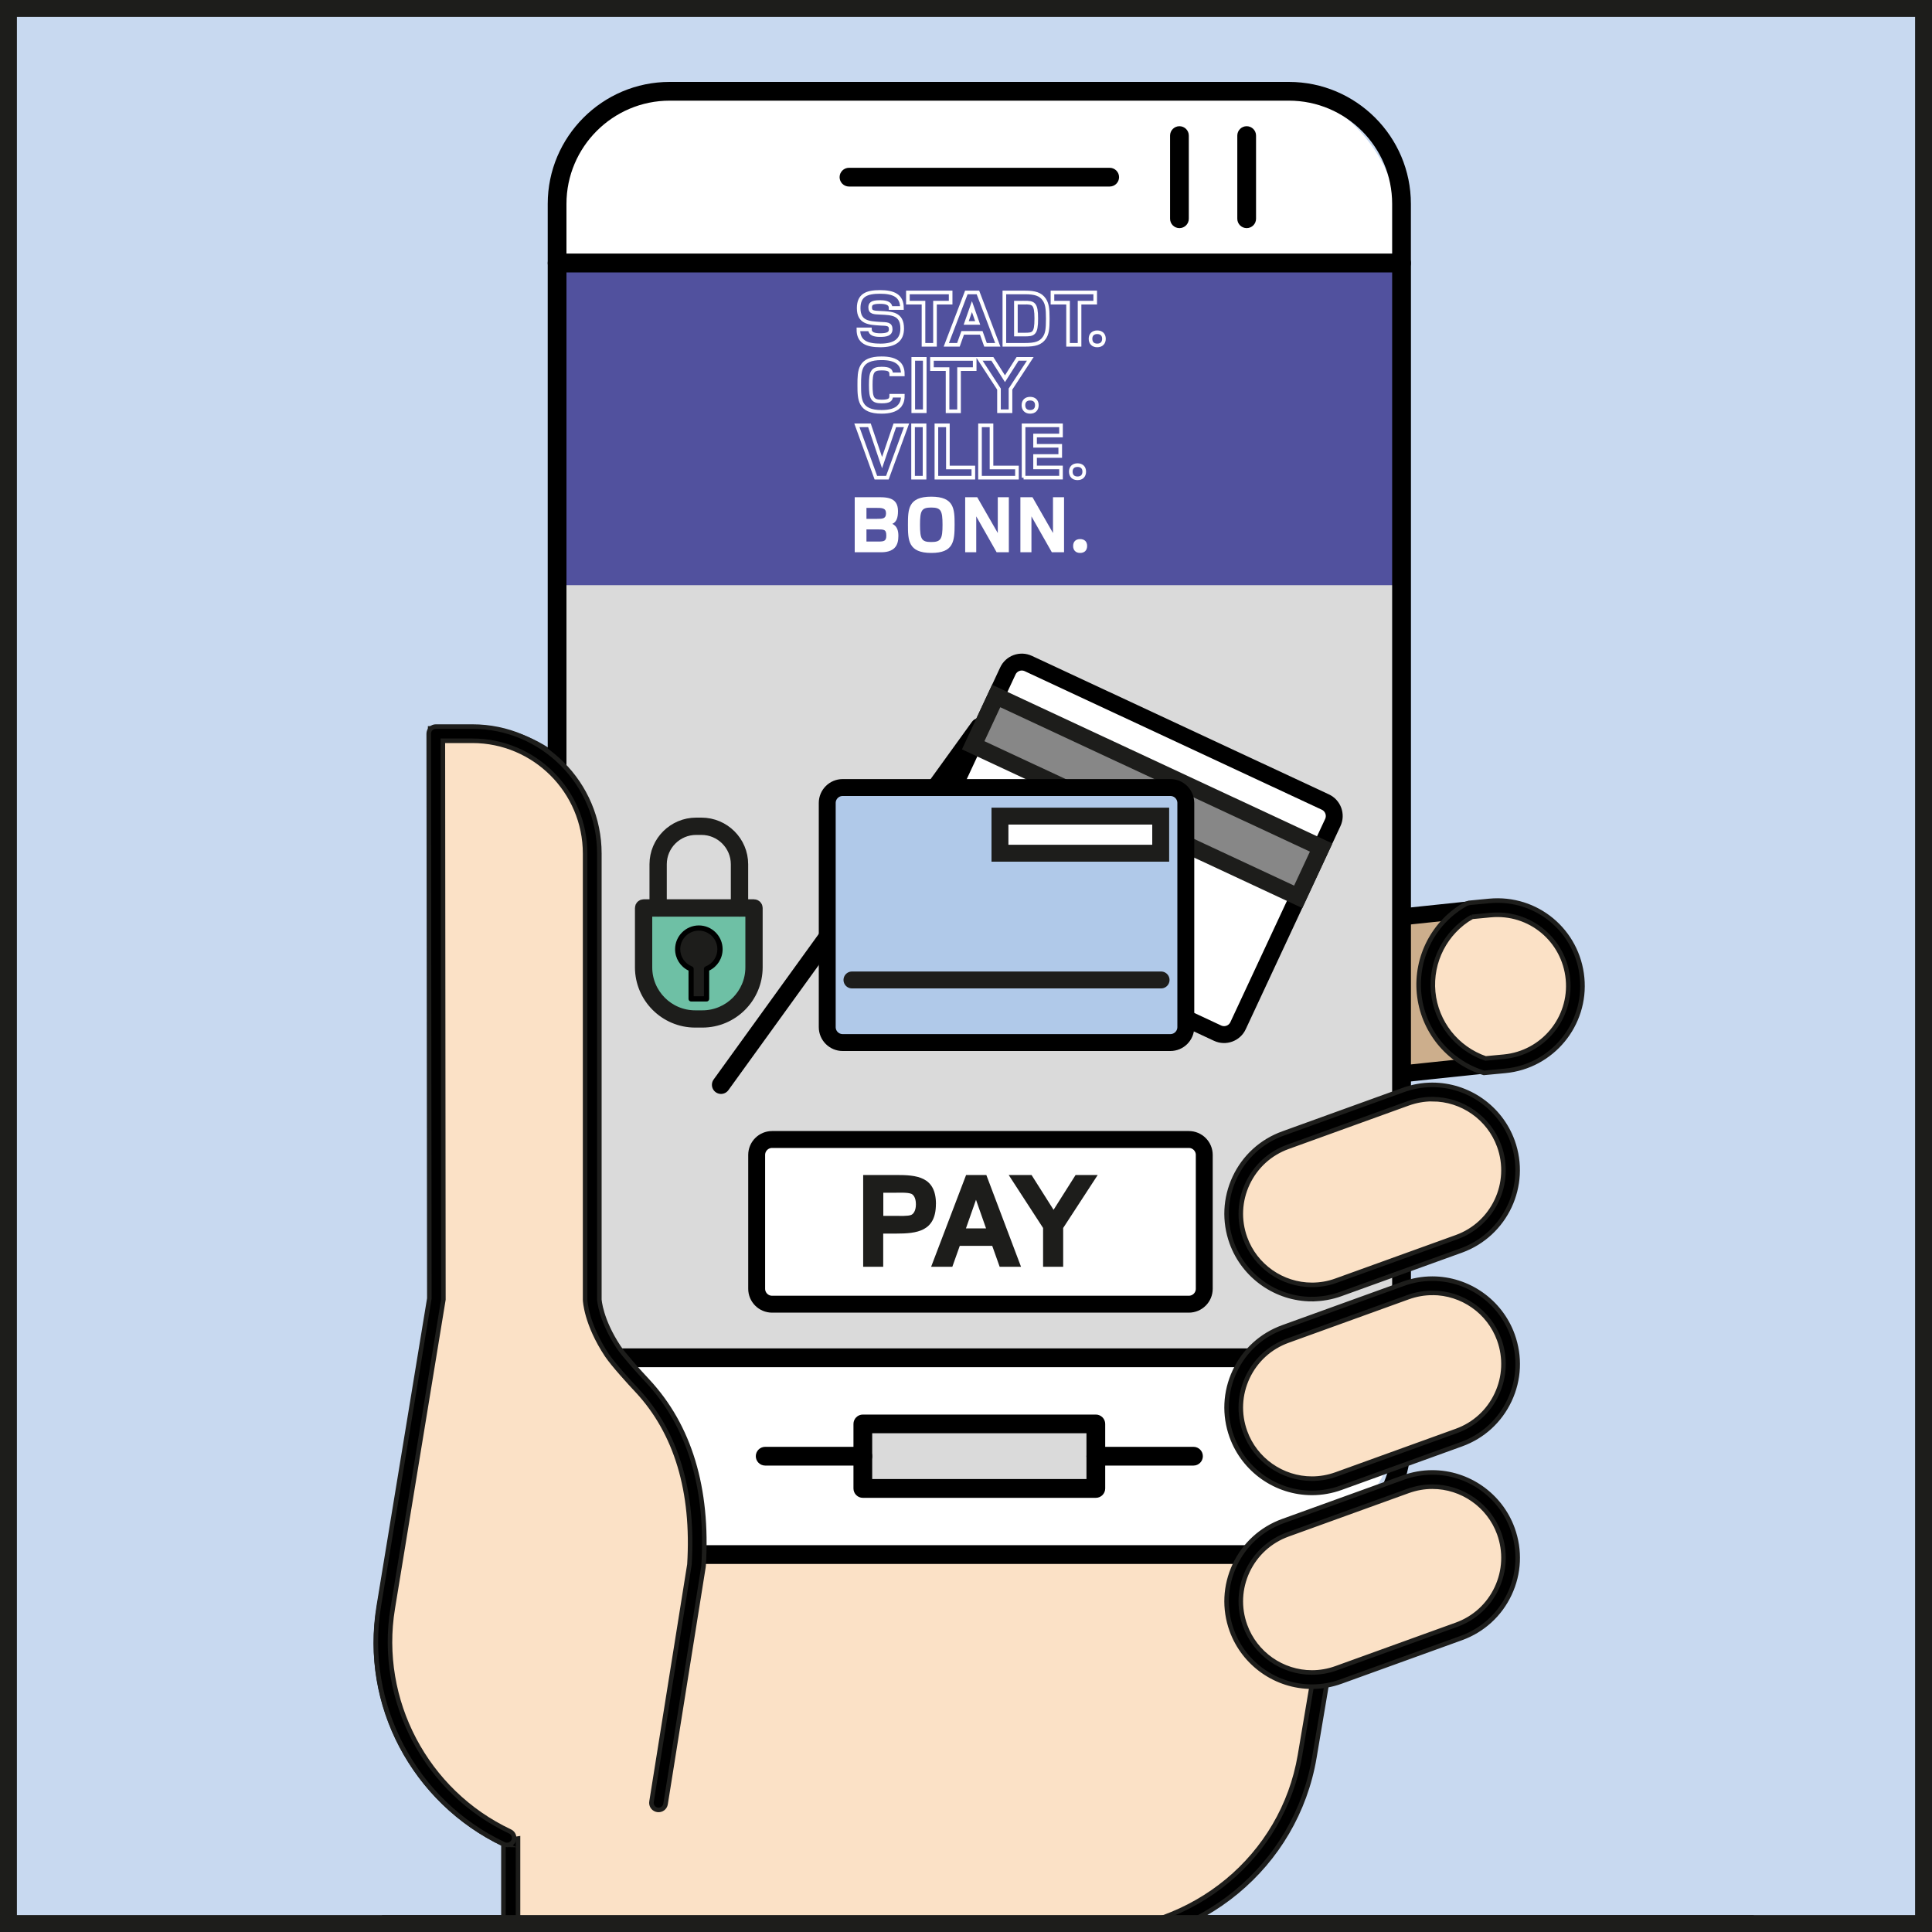 <?xml version="1.0" encoding="UTF-8"?>
<svg id="Ebene_1" xmlns="http://www.w3.org/2000/svg" version="1.1" xmlns:xlink="http://www.w3.org/1999/xlink" viewBox="0 0 400 400">
  <rect x="0" y="0" width="400" height="400" fill="#333333" stroke="none"/>
  <!-- Generator: Adobe Illustrator 29.8.3, SVG Export Plug-In . SVG Version: 2.1.1 Build 3)  -->
  <defs>
    <style>
      .st0, .st1, .st2, .st3, .st4, .st5, .st6, .st7, .st8, .st9, .st10, .st11 {
        fill: none;
      }

      .st0, .st2, .st5, .st11 {
        stroke-width: 3.5px;
      }

      .st0, .st3, .st7, .st8 {
        stroke: #000;
      }

      .st12 {
        fill: #dadada;
      }

      .st1 {
        stroke-width: 2.5px;
      }

      .st1, .st2, .st5, .st6, .st9, .st11 {
        stroke: #1d1d1b;
      }

      .st1, .st5, .st6, .st8, .st11 {
        stroke-miterlimit: 10;
      }

      .st13 {
        fill: #1d1d1b;
      }

      .st3 {
        stroke-width: 3.77px;
      }

      .st3, .st11 {
        stroke-linecap: round;
      }

      .st14 {
        fill: #fff;
      }

      .st15 {
        clip-path: url(#clippath-1);
      }

      .st6 {
        stroke-width: .94px;
      }

      .st16 {
        fill: #b0c9e9;
      }

      .st7, .st9 {
        stroke-width: 3.5px;
      }

      .st8 {
        stroke-width: 3.5px;
      }

      .st17 {
        fill: #fbe1c6;
      }

      .st10 {
        stroke: #fff;
        stroke-width: .75px;
      }

      .st18 {
        fill: #6ec0a5;
      }

      .st19 {
        fill: #51519e;
      }

      .st20 {
        clip-path: url(#clippath-2);
      }

      .st21 {
        fill: #c8d9f0;
      }

      .st22 {
        fill: #ccae8c;
      }

      .st23 {
        clip-path: url(#clippath);
      }

      .st24 {
        fill: #878787;
      }
    </style>
    <clipPath id="clippath">
      <rect class="st4" width="400" height="400"/>
    </clipPath>
    <clipPath id="clippath-1">
      <rect class="st4" width="400" height="400"/>
    </clipPath>
    <clipPath id="clippath-2">
      <rect class="st4" width="400" height="400"/>
    </clipPath>
  </defs>
  <path class="st21" d="M1.75,1.75v396.5h396.5V1.75H1.75Z"/>
  <g class="st23">
    <path class="st2" d="M1.75,1.75v396.5h396.5V1.75H1.75Z"/>
  </g>
  <path class="st22" d="M311.09,220.14c.55-.06.95-.55.89-1.1l-3.17-30.16c-.06-.55-.55-.95-1.1-.89l-38.82,4.08c-.55.06-.95.55-.89,1.1l3.17,30.16c.06.55.55.95,1.1.89l38.82-4.08h0Z"/>
  <path class="st8" d="M311.09,220.14c.55-.06.95-.55.89-1.1l-3.17-30.16c-.06-.55-.55-.95-1.1-.89l-38.82,4.08c-.55.06-.95.55-.89,1.1l3.17,30.16c.06.55.55.95,1.1.89l38.82-4.08h0Z"/>
  <g class="st15">
    <path class="st17" d="M127.82,280.13c-4.18-6.17-4.34-10.68-4.34-10.68v-92.35c0-13.71-11.33-24.81-25.3-24.81h-7.73v117.16h.11l-4.11,24.48-6.57,39.24c-3.38,20.2,7.62,39.43,25.61,47.73v106.79h109.97v-87.31l1.2.19c24.88,4.01,48.36-12.52,52.45-36.92l6.87-41.04-148.18-42.49h0Z"/>
    <path d="M218.08,489.16h-113.85v-107.34c-18.58-8.97-29.16-28.93-25.79-48.9l10.65-63.11-.03-.36v-118.64h9.3c14.89,0,27.01,11.79,27.01,26.29v92.35h0s.23,3.97,3.82,9.42l150.07,42.7-7.14,42.32c-3.8,22.45-23.49,38.75-46.83,38.75h0c-2.4,0-4.82-.18-7.21-.53v87.05h0ZM107.26,486.21h107.8v-87.57l2.97.47c2.4.39,4.85.58,7.27.58,21.85,0,40.29-15.26,43.85-36.29l6.71-39.75-148.57-42.27-.31-.45c-4.4-6.44-4.62-11.25-4.62-11.45v-92.4c0-12.87-10.76-23.34-23.99-23.34h-6.28v114.22h.27l-.18,1.71-10.76,63.72c-3.2,18.98,7.06,37.96,24.96,46.16l.87.4v106.25h0Z"/>
    <path class="st6" d="M218.08,489.16h-113.85v-107.34c-18.58-8.97-29.16-28.93-25.79-48.9l10.65-63.11-.03-.36v-118.64h9.3c14.89,0,27.01,11.79,27.01,26.29v92.35h0s.23,3.97,3.82,9.42l150.07,42.7-7.14,42.32c-3.8,22.45-23.49,38.75-46.83,38.75h0c-2.4,0-4.82-.18-7.21-.53v87.05h0ZM107.26,486.21h107.8v-87.57l2.97.47c2.4.39,4.85.58,7.27.58,21.85,0,40.29-15.26,43.85-36.29l6.71-39.75-148.57-42.27-.31-.45c-4.4-6.44-4.62-11.25-4.62-11.45v-92.4c0-12.87-10.76-23.34-23.99-23.34h-6.28v114.22h.27l-.18,1.71-10.76,63.72c-3.2,18.98,7.06,37.96,24.96,46.16l.87.4v106.25h0Z"/>
  </g>
  <path class="st14" d="M145.33,17.01c-17.35,0-31.42,14.07-31.42,31.42v242.56c0,17.35,14.07,31.42,31.42,31.42h113.11c17.35,0,31.42-14.07,31.42-31.42V48.43c0-17.35-14.07-31.42-31.42-31.42h-113.11Z"/>
  <path d="M290.18,56.41H115.34c-1.07,0-1.94-.87-1.94-1.94v-12.26c0-13.92,11.33-25.25,25.25-25.25h128.21c13.92,0,25.25,11.33,25.25,25.25v12.26c0,1.07-.87,1.94-1.94,1.94h0ZM117.28,52.53h170.95v-10.32c0-11.78-9.59-21.37-21.37-21.37h-128.21c-11.78,0-21.37,9.59-21.37,21.37v10.32h0Z"/>
  <path d="M266.87,323.8h-128.21c-13.93,0-25.25-11.33-25.25-25.26v-17.43c0-1.07.87-1.94,1.94-1.94h174.84c1.07,0,1.94.87,1.94,1.94v17.43c0,13.93-11.33,25.26-25.25,25.26h0ZM117.28,283.05v15.49c0,11.78,9.59,21.37,21.37,21.37h128.21c11.78,0,21.37-9.59,21.37-21.37v-15.49H117.28Z"/>
  <polygon class="st12" points="115.34 54.47 115.34 281.11 290.18 281.11 290.18 54.47 115.34 54.47 115.34 54.47"/>
  <polygon class="st12" points="226.88 308.17 178.64 308.17 178.64 294.8 226.88 294.8 226.88 308.17 226.88 308.17"/>
  <path d="M226.88,310.11h-48.24c-1.07,0-1.94-.87-1.94-1.94v-13.36c0-1.07.87-1.94,1.94-1.94h48.24c1.07,0,1.94.87,1.94,1.94v13.36c0,1.07-.87,1.94-1.94,1.94h0ZM180.58,306.22h44.36v-9.48h-44.36v9.48h0Z"/>
  <path d="M247.1,303.43h-20.22c-1.07,0-1.94-.87-1.94-1.94s.87-1.94,1.94-1.94h20.22c1.07,0,1.94.87,1.94,1.94s-.87,1.94-1.94,1.94h0Z"/>
  <path d="M178.64,303.43h-20.22c-1.07,0-1.94-.87-1.94-1.94s.87-1.94,1.94-1.94h20.22c1.07,0,1.94.87,1.94,1.94s-.87,1.94-1.94,1.94h0Z"/>
  <path d="M229.75,38.62h-53.98c-1.07,0-1.94-.87-1.94-1.94s.87-1.94,1.94-1.94h53.98c1.07,0,1.94.87,1.94,1.94s-.87,1.94-1.94,1.94h0Z"/>
  <path d="M244.19,47.23c-1.08,0-1.94-.87-1.94-1.94v-17.22c0-1.07.87-1.94,1.94-1.94s1.94.87,1.94,1.94v17.22c0,1.07-.87,1.94-1.94,1.94h0Z"/>
  <path d="M258.11,47.23c-1.07,0-1.94-.87-1.94-1.94v-17.22c0-1.07.87-1.94,1.94-1.94s1.94.87,1.94,1.94v17.22c0,1.07-.87,1.94-1.94,1.94h0Z"/>
  <polygon class="st19" points="116.79 55.8 116.79 121.16 288.6 121.16 288.6 55.8 116.79 55.8 116.79 55.8"/>
  <path class="st3" d="M202.76,150.55,149.28,224.6"/>
  <path class="st10" d="M182.29,71.52c-2.81,0-4.59-.72-4.57-3.33h2.38c.02.94.95,1.19,2.12,1.19,1.34,0,2.19-.23,2.19-1.19,0-1.19-.82-1.09-2.24-1.17-2.2-.15-4.39-.21-4.39-3.22,0-2.65,1.6-3.36,4.41-3.36s4.55.76,4.55,3.33h-2.35c0-1.11-1.19-1.24-2.24-1.24-1.73,0-1.99.44-1.99,1.14,0,1.06.85,1.02,2.12,1.09,2.27.11,4.51.1,4.51,3.25,0,2.41-1.54,3.51-4.51,3.51h0ZM193.58,62.66v8.73h-2.38v-8.73h-3.23v-2.11h8.85v2.11h-3.23ZM204.04,71.39l-.88-2.47h-3.85l-.88,2.47h-2.51l4.15-10.84h2.4l4.11,10.84h-2.53ZM201.23,63.48l-1.19,3.38h2.38l-1.19-3.38h0ZM216.23,69.93c-.78,1.15-1.96,1.46-3.98,1.46h-4.31v-10.84h4.29c2.02,0,3.2.33,3.98,1.48.57.85.72,1.82.72,3.95s-.13,3.1-.7,3.95h0ZM212.09,62.66h-1.76v6.61h1.76c1.88,0,2.46-.1,2.46-3.3s-.59-3.32-2.46-3.32h0ZM223.51,62.66v8.73h-2.38v-8.73h-3.23v-2.11h8.85v2.11h-3.23ZM227.17,71.52c-.9,0-1.39-.55-1.39-1.38,0-.88.56-1.35,1.39-1.35s1.39.47,1.39,1.35c0,.83-.49,1.38-1.39,1.38h0ZM186.11,84.2c-.72.71-1.91,1.07-3.59,1.07-4.57,0-4.62-2.52-4.62-5.56s.03-5.53,4.6-5.53c1.5,0,2.81.24,3.64,1.07.73.73.78,1.77.78,2.26h-2.4c-.02-.83-.38-1.2-1.99-1.2-1.91,0-2.25.68-2.25,3.41s.34,3.41,2.25,3.41c1.62,0,1.98-.37,1.99-1.2h2.4c0,.98-.24,1.67-.82,2.26h0ZM189.08,85.14v-10.84h2.38v10.84h-2.38ZM198.56,76.42v8.73h-2.38v-8.73h-3.23v-2.11h8.85v2.11h-3.23ZM209.21,80.56v4.58h-2.38v-4.58l-4.08-6.26h2.71l2.61,4.11,2.61-4.11h2.63l-4.1,6.26h0ZM213.28,85.27c-.9,0-1.39-.55-1.39-1.38,0-.88.55-1.35,1.39-1.35s1.39.47,1.39,1.35c0,.83-.49,1.38-1.39,1.38h0ZM183.72,98.9h-2.38l-3.93-10.84h2.6l2.61,7.72,2.64-7.72h2.43l-3.97,10.84h0ZM189.04,98.9v-10.84h2.38v10.84h-2.38ZM193.87,98.9v-10.84h2.38v8.73h5.27v2.11h-7.65ZM202.9,98.9v-10.84h2.38v8.73h5.27v2.11h-7.65ZM211.92,98.9v-10.84h7.75v2.11h-5.37v2.13h5.21v2.11h-5.21v2.37h5.37v2.11h-7.75ZM223.09,99.03c-.9,0-1.39-.55-1.39-1.38,0-.88.55-1.35,1.39-1.35s1.39.47,1.39,1.35c0,.83-.49,1.38-1.39,1.38h0Z"/>
  <path class="st14" d="M185.23,113.42c-.99.99-2.46.92-3.35.92h-4.92v-11.4h4.31c2.08,0,4.65-.15,4.65,2.87,0,1.33-.29,2.27-1.18,2.65,1.01.46,1.26,1.42,1.26,2.49,0,.94-.17,1.86-.77,2.46h0ZM181.3,105.15h-1.91v2.27h2.17c1.16,0,1.88-.02,1.88-1.14s-.82-1.13-2.14-1.13h0ZM181.37,109.61h-1.98v2.51h2.49c1.16,0,1.62-.12,1.62-1.23,0-1.35-.51-1.28-2.14-1.28h0Z"/>
  <path class="st14" d="M192.82,114.48c-4.79,0-4.84-2.65-4.84-5.84s.03-5.81,4.82-5.81,4.84,2.58,4.84,5.79c0,3.47-.22,5.86-4.82,5.86h0ZM192.8,105.08c-2,0-2.32.61-2.32,3.57s.32,3.57,2.32,3.57,2.34-.62,2.34-3.57-.34-3.57-2.34-3.57h0Z"/>
  <polygon class="st14" points="206.34 114.34 202.12 106.91 202.12 114.34 199.83 114.34 199.83 102.94 202.32 102.94 206.58 110.36 206.58 102.94 208.87 102.94 208.87 114.34 206.34 114.34 206.34 114.34"/>
  <polygon class="st14" points="217.77 114.34 213.55 106.91 213.55 114.34 211.26 114.34 211.26 102.94 213.76 102.94 218.01 110.36 218.01 102.94 220.3 102.94 220.3 114.34 217.77 114.34 217.77 114.34"/>
  <path class="st14" d="M223.63,114.48c-.94,0-1.45-.58-1.45-1.45,0-.92.58-1.42,1.45-1.42s1.45.5,1.45,1.42c0,.87-.51,1.45-1.45,1.45h0Z"/>
  <path d="M290.18,283.05H115.34c-1.07,0-1.94-.87-1.94-1.94V54.47c0-1.07.87-1.94,1.94-1.94h174.84c1.07,0,1.94.87,1.94,1.94v226.64c0,1.07-.87,1.94-1.94,1.94h0ZM117.28,279.17h170.95V56.41H117.28v222.76h0Z"/>
  <path class="st17" d="M326.1,202.59c-.85-8.9-8.74-15.43-17.65-14.59l-4.18.4c-5.95,3.31-9.7,9.91-9.02,17.12.7,7.23,5.65,13.01,12.13,15.12l4.12-.39c8.9-.84,15.43-8.75,14.59-17.65h0Z"/>
  <path d="M307.23,222.13l-.29-.09c-7.25-2.36-12.41-8.79-13.14-16.38-.72-7.57,3.11-14.85,9.77-18.55l.57-.18,4.17-.4c9.86-.94,18.34,6.24,19.25,15.92.92,9.7-6.22,18.34-15.91,19.26l-4.42.42h0ZM304.73,189.83c-5.47,3.17-8.6,9.24-8.01,15.55.61,6.32,4.85,11.69,10.84,13.76l3.81-.36c8.08-.77,14.03-7.96,13.26-16.05-.77-8.06-7.83-14.05-16.05-13.27l-3.86.37h0Z"/>
  <path class="st6" d="M307.23,222.13l-.29-.09c-7.25-2.36-12.41-8.79-13.14-16.38-.72-7.57,3.11-14.85,9.77-18.55l.57-.18,4.17-.4c9.86-.94,18.34,6.24,19.25,15.92.92,9.7-6.22,18.34-15.91,19.26l-4.42.42h0ZM304.73,189.83c-5.47,3.17-8.6,9.24-8.01,15.55.61,6.32,4.85,11.69,10.84,13.76l3.81-.36c8.08-.77,14.03-7.96,13.26-16.05-.77-8.06-7.83-14.05-16.05-13.27l-3.86.37h0Z"/>
  <path class="st17" d="M277.14,346.77c-8.41,3.04-17.69-1.32-20.73-9.73h0c-3.04-8.41,1.31-17.7,9.73-20.73l24.92-9.01c8.41-3.04,17.69,1.32,20.74,9.73h0c3.04,8.41-1.31,17.7-9.72,20.74l-24.92,9.01h0Z"/>
  <path d="M271.63,349.21c-7.41,0-14.09-4.69-16.62-11.67-1.6-4.44-1.38-9.23.62-13.51,2-4.27,5.55-7.51,9.99-9.11l24.92-9.01c1.94-.7,3.96-1.06,6-1.06,7.42,0,14.1,4.69,16.62,11.66,1.6,4.44,1.39,9.24-.62,13.51-2,4.27-5.55,7.51-9.99,9.12l-24.92,9.01c-1.94.7-3.96,1.06-6,1.06h0ZM296.55,307.8c-1.7,0-3.38.3-5,.88l-24.92,9.01c-3.7,1.34-6.65,4.03-8.33,7.59-1.67,3.56-1.86,7.56-.52,11.26,2.1,5.82,7.67,9.73,13.85,9.73,1.7,0,3.39-.3,5-.88l24.93-9.01c3.7-1.34,6.65-4.04,8.32-7.6,1.67-3.56,1.85-7.56.52-11.26-2.1-5.81-7.67-9.72-13.85-9.72h0Z"/>
  <path class="st6" d="M271.63,349.21c-7.41,0-14.09-4.69-16.62-11.67-1.6-4.44-1.38-9.23.62-13.51,2-4.27,5.55-7.51,9.99-9.11l24.92-9.01c1.94-.7,3.96-1.06,6-1.06,7.42,0,14.1,4.69,16.62,11.66,1.6,4.44,1.39,9.24-.62,13.51-2,4.27-5.55,7.51-9.99,9.12l-24.92,9.01c-1.94.7-3.96,1.06-6,1.06h0ZM296.55,307.8c-1.7,0-3.38.3-5,.88l-24.92,9.01c-3.7,1.34-6.65,4.03-8.33,7.59-1.67,3.56-1.86,7.56-.52,11.26,2.1,5.82,7.67,9.73,13.85,9.73,1.7,0,3.39-.3,5-.88l24.93-9.01c3.7-1.34,6.65-4.04,8.32-7.6,1.67-3.56,1.85-7.56.52-11.26-2.1-5.81-7.67-9.72-13.85-9.72h0Z"/>
  <path class="st17" d="M277.14,306.65c-8.41,3.04-17.69-1.31-20.73-9.73h0c-3.04-8.41,1.31-17.7,9.73-20.74l24.92-9.01c8.41-3.04,17.69,1.32,20.74,9.72h0c3.04,8.41-1.31,17.7-9.72,20.74l-24.92,9.01h0Z"/>
  <path d="M271.63,309.09c-7.42,0-14.09-4.69-16.62-11.67-1.6-4.44-1.38-9.23.62-13.51,2-4.27,5.55-7.51,9.99-9.11l24.92-9.01c1.94-.7,3.96-1.06,6-1.06,7.42,0,14.1,4.69,16.62,11.67,1.6,4.44,1.39,9.23-.62,13.51-2,4.27-5.55,7.51-9.99,9.11l-24.92,9.01c-1.94.7-3.96,1.06-6,1.06h0ZM296.55,267.68c-1.7,0-3.38.3-5,.88l-24.92,9.01c-3.7,1.34-6.65,4.03-8.33,7.59-1.67,3.56-1.86,7.56-.52,11.26,2.1,5.82,7.67,9.72,13.85,9.72,1.7,0,3.38-.3,5-.88l24.93-9.01c3.7-1.34,6.65-4.04,8.32-7.6,1.67-3.56,1.85-7.56.52-11.26-2.1-5.82-7.67-9.72-13.85-9.72h0Z"/>
  <path class="st6" d="M271.63,309.09c-7.42,0-14.09-4.69-16.62-11.67-1.6-4.44-1.38-9.23.62-13.51,2-4.27,5.55-7.51,9.99-9.11l24.92-9.01c1.94-.7,3.96-1.06,6-1.06,7.42,0,14.1,4.69,16.62,11.67,1.6,4.44,1.39,9.23-.62,13.51-2,4.27-5.55,7.51-9.99,9.11l-24.92,9.01c-1.94.7-3.96,1.06-6,1.06h0ZM296.55,267.68c-1.7,0-3.38.3-5,.88l-24.92,9.01c-3.7,1.34-6.65,4.03-8.33,7.59-1.67,3.56-1.86,7.56-.52,11.26,2.1,5.82,7.67,9.72,13.85,9.72,1.7,0,3.38-.3,5-.88l24.93-9.01c3.7-1.34,6.65-4.04,8.32-7.6,1.67-3.56,1.85-7.56.52-11.26-2.1-5.82-7.67-9.72-13.85-9.72h0Z"/>
  <path class="st17" d="M277.14,266.53c-8.41,3.04-17.69-1.31-20.73-9.73h0c-3.04-8.41,1.31-17.69,9.73-20.73l24.92-9.01c8.41-3.04,17.69,1.32,20.74,9.72h0c3.04,8.41-1.31,17.7-9.72,20.74l-24.92,9h0Z"/>
  <path d="M271.63,268.97c-7.42,0-14.09-4.69-16.62-11.67-1.6-4.44-1.38-9.23.62-13.51,2-4.27,5.55-7.51,9.99-9.11l24.92-9.01c1.94-.7,3.96-1.06,6-1.06,7.42,0,14.1,4.69,16.62,11.66,3.31,9.16-1.45,19.31-10.61,22.63l-24.92,9c-1.94.7-3.96,1.06-6,1.06h0ZM296.55,227.56c-1.7,0-3.38.3-5,.88l-24.92,9.01c-3.7,1.34-6.65,4.03-8.33,7.6-1.67,3.56-1.86,7.56-.52,11.25,2.1,5.82,7.67,9.72,13.85,9.72,1.7,0,3.38-.29,5-.88l24.93-9c7.64-2.76,11.6-11.22,8.84-18.85-2.1-5.81-7.67-9.72-13.85-9.72h0Z"/>
  <path class="st6" d="M271.63,268.97c-7.42,0-14.09-4.69-16.62-11.67-1.6-4.44-1.38-9.23.62-13.51,2-4.27,5.55-7.51,9.99-9.11l24.92-9.01c1.94-.7,3.96-1.06,6-1.06,7.42,0,14.1,4.69,16.62,11.66,3.31,9.16-1.45,19.31-10.61,22.63l-24.92,9c-1.94.7-3.96,1.06-6,1.06h0ZM296.55,227.56c-1.7,0-3.38.3-5,.88l-24.92,9.01c-3.7,1.34-6.65,4.03-8.33,7.6-1.67,3.56-1.86,7.56-.52,11.25,2.1,5.82,7.67,9.72,13.85,9.72,1.7,0,3.38-.29,5-.88l24.93-9c7.64-2.76,11.6-11.22,8.84-18.85-2.1-5.81-7.67-9.72-13.85-9.72h0Z"/>
  <path class="st17" d="M133.01,286.91c-1.76-1.85-5.02-5.5-6.12-7.16-4.1-6.17-4.26-10.69-4.26-10.69v-92.35c0-13.7-11.11-24.81-24.81-24.81h-7.58l.11,117.16-4.03,24.48-6.44,39.24c-3.32,20.2,7.47,39.43,25.12,47.73l29.04-4.35,2.33-2.91,7.85-49.12c1.17-18.74-4.72-30.28-11.21-37.23h0Z"/>
  <path d="M104.99,381.99c-.21,0-.42-.04-.63-.14-18.61-8.76-29.28-29.03-25.94-49.31l10.47-63.72-.13-116.92c0-.39.16-.77.43-1.04.28-.28.65-.43,1.04-.43h7.58c14.49,0,26.28,11.79,26.28,26.28v92.35h0s.24,4.19,4.01,9.87c1,1.5,4.11,5,5.96,6.96,8.71,9.34,12.61,22.23,11.61,38.32,0,.05,0,.11-.02.16l-7.85,49.12c-.13.8-.86,1.35-1.69,1.22-.73-.12-1.24-.74-1.24-1.45,0-.08,0-.16.02-.24l7.85-49.12c.93-15.12-2.71-27.28-10.83-36-1.49-1.57-5.01-5.45-6.27-7.34-4.28-6.45-4.5-11.25-4.5-11.45v-92.4c0-12.87-10.47-23.34-23.34-23.34h-6.11l.11,115.69-10.49,63.96c-3.12,18.98,6.87,37.96,24.29,46.16.74.35,1.05,1.22.71,1.96-.25.53-.78.84-1.34.84h0Z"/>
  <g class="st20">
    <path class="st6" d="M104.99,381.99c-.21,0-.42-.04-.63-.14-18.61-8.76-29.28-29.03-25.94-49.31l10.47-63.72-.13-116.92c0-.39.16-.77.43-1.04.28-.28.65-.43,1.04-.43h7.58c14.49,0,26.28,11.79,26.28,26.28v92.35h0s.24,4.19,4.01,9.87c1,1.5,4.11,5,5.96,6.96,8.71,9.34,12.61,22.23,11.61,38.32,0,.05,0,.11-.02.16l-7.85,49.12c-.13.8-.86,1.35-1.69,1.22-.73-.12-1.24-.74-1.24-1.45,0-.08,0-.16.02-.24l7.85-49.12c.93-15.12-2.71-27.28-10.83-36-1.49-1.57-5.01-5.45-6.27-7.34-4.28-6.45-4.5-11.25-4.5-11.45v-92.4c0-12.87-10.47-23.34-23.34-23.34h-6.11l.11,115.69-10.49,63.96c-3.12,18.98,6.87,37.96,24.29,46.16.74.35,1.05,1.22.71,1.96-.25.53-.78.84-1.34.84h0Z"/>
    <line class="st5" x1="79.09" y1="398.25" x2="363.09" y2="398.25"/>
  </g>
  <path class="st14" d="M212.91,137.38c-1.6-.75-3.51-.06-4.25,1.55l-19.61,42.05c-.75,1.6-.05,3.51,1.55,4.25l61.48,28.67c1.6.75,3.51.05,4.25-1.55l19.61-42.05c.75-1.6.05-3.51-1.55-4.25l-61.48-28.67h0Z"/>
  <path class="st7" d="M212.91,137.38c-1.6-.75-3.51-.06-4.25,1.55l-19.61,42.05c-.75,1.6-.05,3.51,1.55,4.25l61.48,28.67c1.6.75,3.51.05,4.25-1.55l19.61-42.05c.75-1.6.05-3.51-1.55-4.25l-61.48-28.67h0Z"/>
  <polygon class="st24" points="206.25 144.1 201.49 154.3 268.78 185.68 273.53 175.47 206.25 144.1 206.25 144.1"/>
  <polygon class="st9" points="206.25 144.1 201.49 154.3 268.78 185.68 273.53 175.47 206.25 144.1 206.25 144.1"/>
  <path class="st16" d="M174.47,163.05c-1.77,0-3.2,1.43-3.2,3.2v46.4c0,1.77,1.43,3.2,3.2,3.2h67.84c1.77,0,3.2-1.43,3.2-3.2v-46.4c0-1.77-1.43-3.2-3.2-3.2h-67.84Z"/>
  <path class="st0" d="M174.47,163.05c-1.77,0-3.2,1.43-3.2,3.2v46.4c0,1.77,1.43,3.2,3.2,3.2h67.84c1.77,0,3.2-1.43,3.2-3.2v-46.4c0-1.77-1.43-3.2-3.2-3.2h-67.84Z"/>
  <polygon class="st14" points="207.03 168.97 207.03 176.65 240.31 176.65 240.31 168.97 207.03 168.97 207.03 168.97"/>
  <polygon class="st2" points="207.03 168.97 207.03 176.65 240.31 176.65 240.31 168.97 207.03 168.97 207.03 168.97"/>
  <line class="st11" x1="176.39" y1="202.89" x2="240.39" y2="202.89"/>
  <path class="st14" d="M159.86,235.92c-1.77,0-3.2,1.43-3.2,3.2v27.7c0,1.77,1.43,3.2,3.2,3.2h86.27c1.77,0,3.2-1.43,3.2-3.2v-27.7c0-1.77-1.43-3.2-3.2-3.2h-86.27Z"/>
  <path class="st0" d="M159.86,235.92c-1.77,0-3.2,1.43-3.2,3.2v27.7c0,1.77,1.43,3.2,3.2,3.2h86.27c1.77,0,3.2-1.43,3.2-3.2v-27.7c0-1.77-1.43-3.2-3.2-3.2h-86.27Z"/>
  <path class="st13" d="M193.78,249.28c0-5.72-4.04-6.01-8.23-6.01h-6.84v19h4.15v-6.87h2.68c4.27,0,8.23-.43,8.23-6.12h0ZM189.63,249.33c0,1.45-.6,2.05-.97,2.2-.65.29-2.39.2-3.16.2h-2.62v-4.79h2.62c.85,0,2.42-.08,3.19.23.34.14.94.71.94,2.17h0ZM211.39,262.27l-7.18-19h-4.19l-7.24,19h4.39l1.54-4.33h6.72l1.54,4.33h4.42ZM204.15,254.32h-4.16l2.08-5.92,2.08,5.92h0ZM227.28,243.27h-4.59l-4.56,7.21-4.56-7.21h-4.73l7.12,10.97v8.03h4.16v-8.03l7.15-10.97h0Z"/>
  <path class="st18" d="M133.25,187.99v12.29c0,5.9,4.78,10.69,10.69,10.69h1.48c5.9,0,10.69-4.78,10.69-10.69v-12.29h-22.86Z"/>
  <path d="M145.42,211.5h-1.48c-6.19,0-11.23-5.04-11.23-11.23v-12.29c0-.3.24-.54.54-.54h22.86c.3,0,.54.24.54.54v12.29c0,6.19-5.04,11.23-11.23,11.23h0ZM133.79,188.53v11.75c0,5.6,4.55,10.15,10.15,10.15h1.48c5.6,0,10.15-4.55,10.15-10.15v-11.75h-21.78Z"/>
  <path class="st1" d="M145.42,211.5h-1.48c-6.19,0-11.23-5.04-11.23-11.23v-12.29c0-.3.24-.54.54-.54h22.86c.3,0,.54.24.54.54v12.29c0,6.19-5.04,11.23-11.23,11.23h0ZM133.79,188.53v11.75c0,5.6,4.55,10.15,10.15,10.15h1.48c5.6,0,10.15-4.55,10.15-10.15v-11.75h-21.78Z"/>
  <path d="M153.1,188.53c-.3,0-.54-.24-.54-.54v-9.05c0-4.04-3.29-7.33-7.33-7.33h-1.1c-4.04,0-7.33,3.29-7.33,7.33v9.05c0,.3-.24.54-.54.54s-.54-.24-.54-.54v-9.05c0-4.64,3.78-8.41,8.41-8.41h1.1c4.64,0,8.42,3.77,8.42,8.41v9.05c0,.3-.24.54-.54.54h0Z"/>
  <path class="st1" d="M153.1,188.53c-.3,0-.54-.24-.54-.54v-9.05c0-4.04-3.29-7.33-7.33-7.33h-1.1c-4.04,0-7.33,3.29-7.33,7.33v9.05c0,.3-.24.54-.54.54s-.54-.24-.54-.54v-9.05c0-4.64,3.78-8.41,8.41-8.41h1.1c4.64,0,8.42,3.77,8.42,8.41v9.05c0,.3-.24.54-.54.54h0Z"/>
  <path class="st13" d="M149.06,196.52c0-2.42-1.96-4.38-4.38-4.38s-4.38,1.96-4.38,4.38c0,1.85,1.15,3.43,2.78,4.07v6.21h3.19v-6.21c1.63-.64,2.78-2.22,2.78-4.07h0Z"/>
  <path d="M146.28,207.35h-3.19c-.3,0-.54-.24-.54-.54v-5.86c-1.7-.82-2.78-2.52-2.78-4.43,0-2.71,2.21-4.92,4.92-4.92s4.92,2.21,4.92,4.92c0,1.91-1.08,3.61-2.78,4.43v5.86c0,.3-.24.54-.54.54h0ZM143.63,206.26h2.11v-5.67c0-.22.14-.42.34-.5,1.48-.58,2.44-1.98,2.44-3.57,0-2.12-1.72-3.84-3.84-3.84s-3.84,1.72-3.84,3.84c0,1.59.96,2.99,2.44,3.57.21.08.34.28.34.5v5.67h0Z"/>
</svg>
